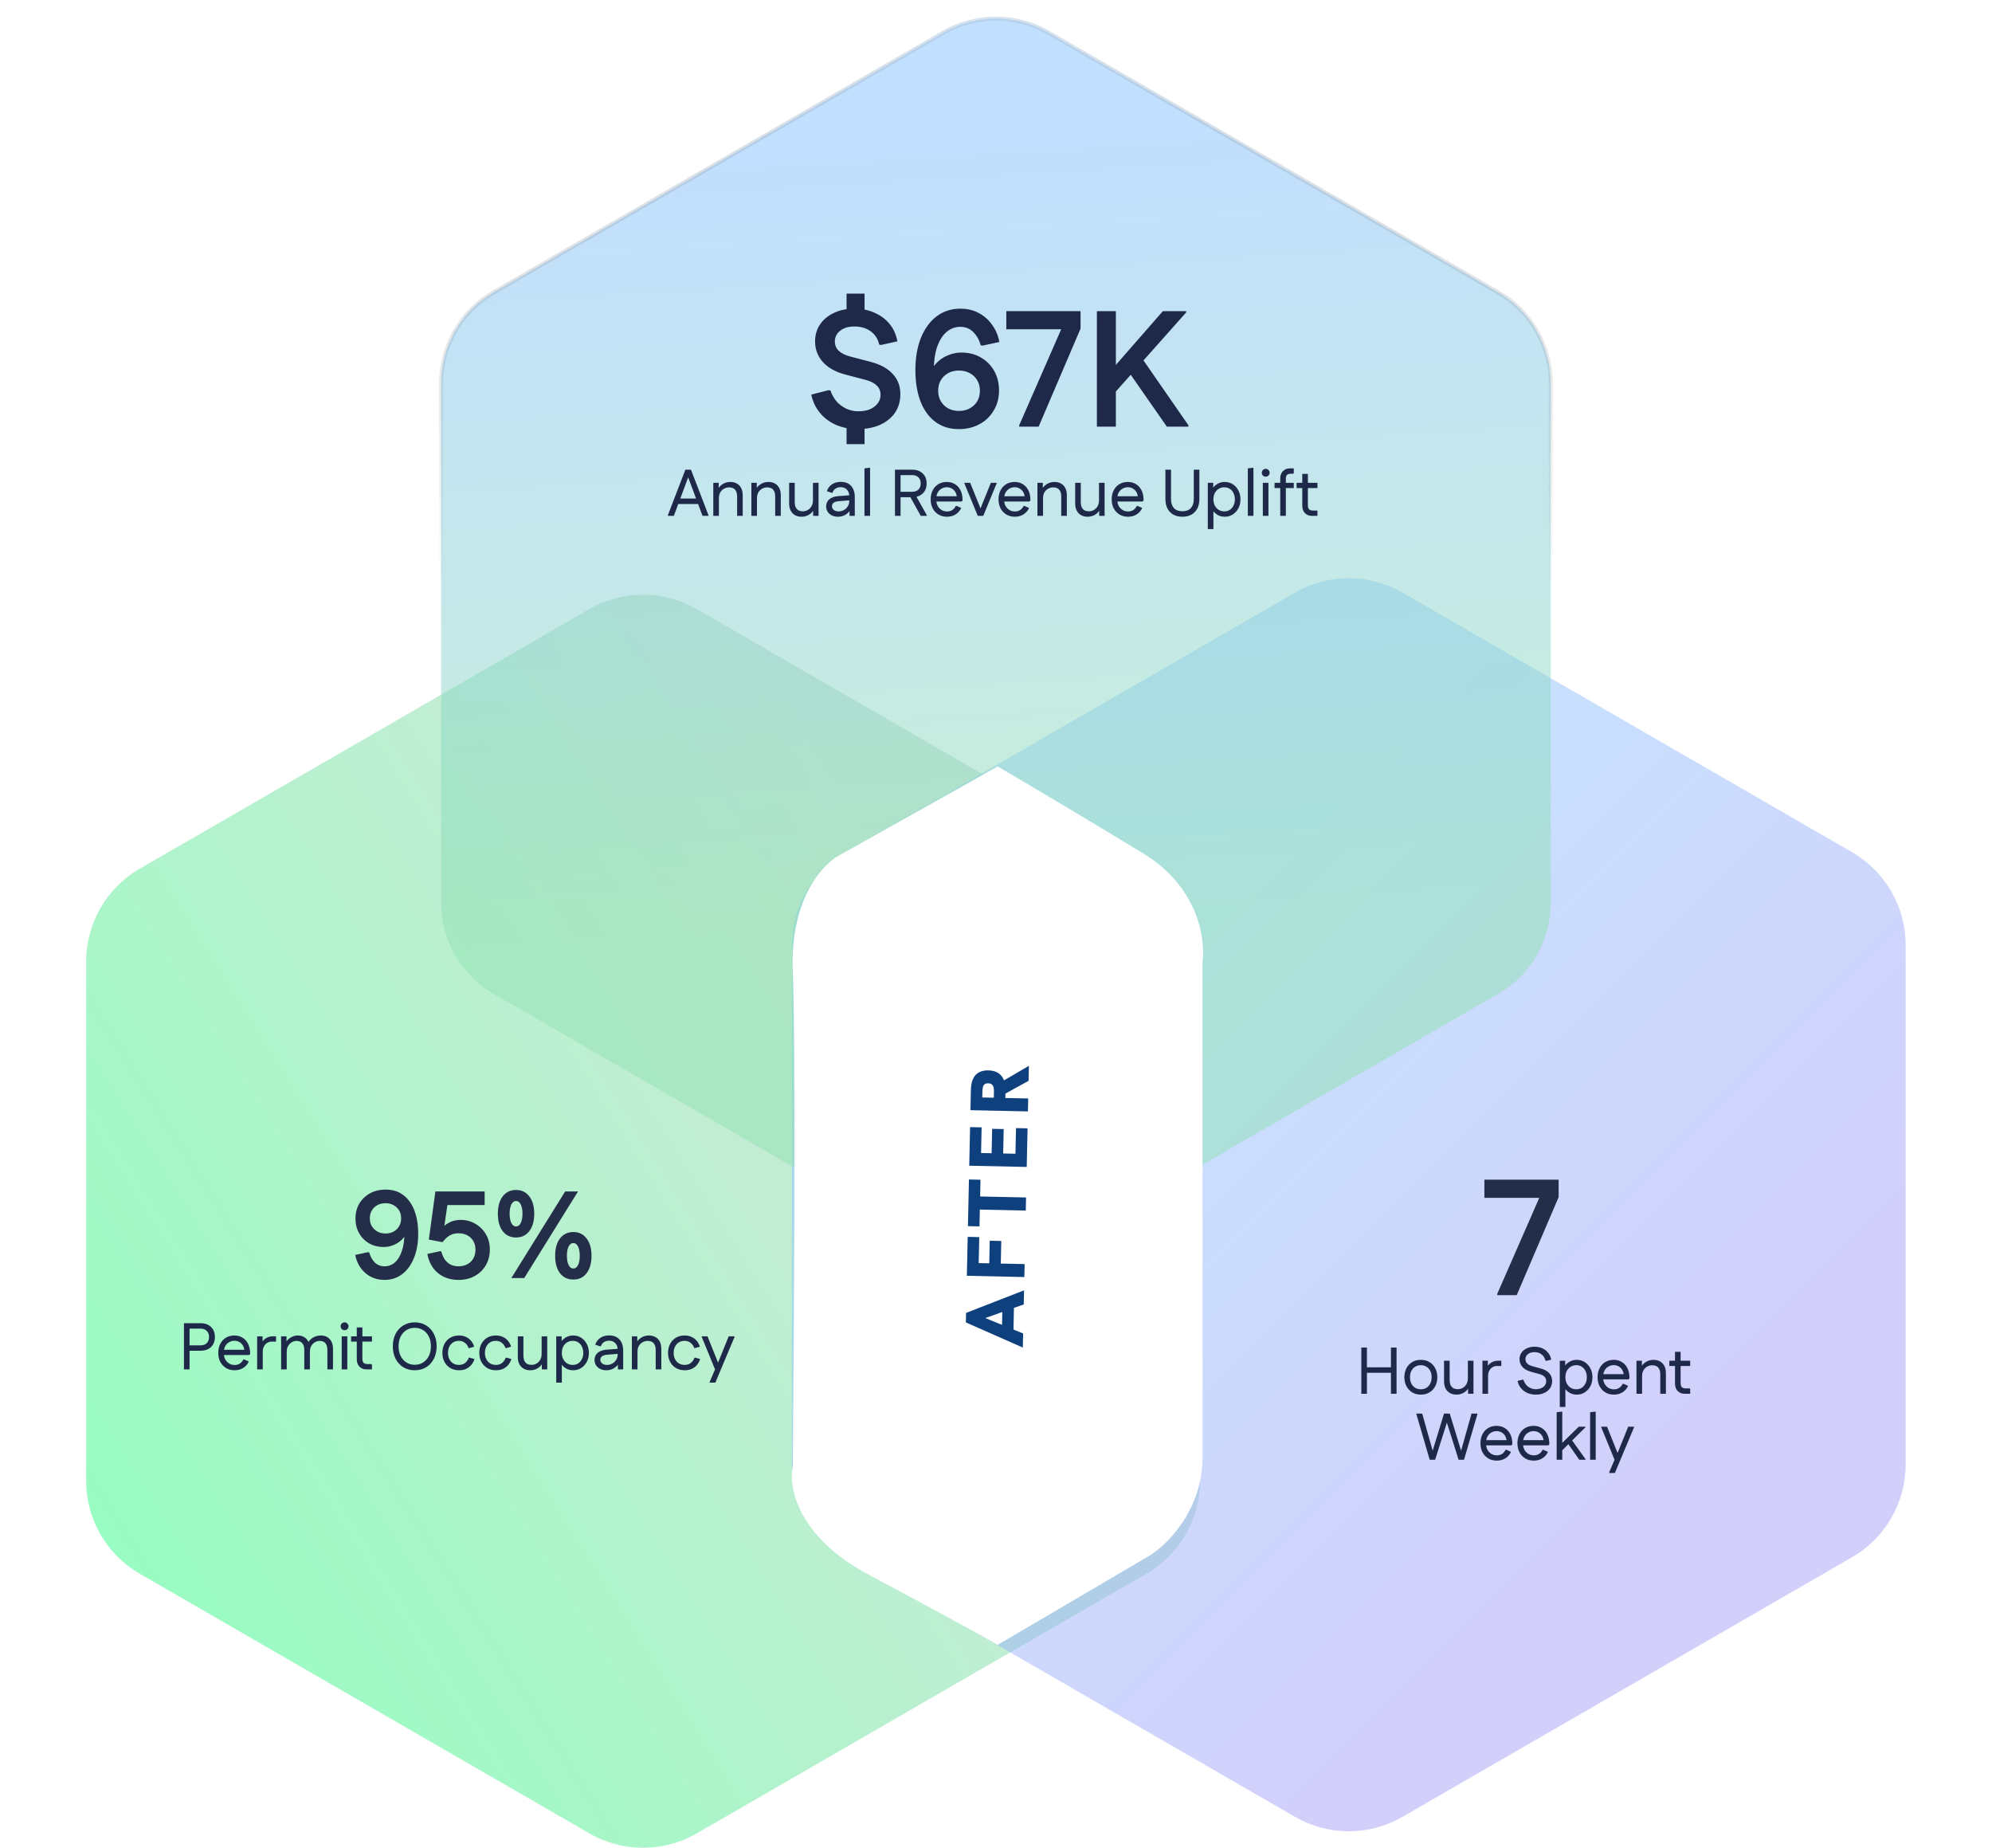 <svg width="483" height="448" viewBox="0 0 483 448" fill="none" xmlns="http://www.w3.org/2000/svg">
<g opacity="0.5" filter="url(#filter0_i_158_2229)">
<path d="M142.926 143.653C150.971 139.009 160.882 139.009 168.926 143.654L277.962 206.605C286.006 211.25 290.962 219.833 290.962 229.122V355.026C290.962 364.315 286.006 372.898 277.962 377.543L168.926 440.495C160.882 445.139 150.971 445.139 142.926 440.495L33.89 377.543C25.846 372.898 20.89 364.315 20.89 355.026V229.122C20.89 219.833 25.846 211.25 33.89 206.605L142.926 143.653Z" fill="url(#paint0_linear_158_2229)"/>
</g>
<path opacity="0.5" d="M314.031 143.653C322.075 139.009 331.986 139.009 340.031 143.654L449.066 206.605C457.111 211.25 462.066 219.833 462.066 229.122V355.026C462.066 364.315 457.111 372.898 449.066 377.543L340.031 440.495C331.986 445.139 322.075 445.139 314.031 440.495L204.995 377.543C196.95 372.898 191.995 364.315 191.995 355.026V229.122C191.995 219.833 196.95 211.25 204.995 206.605L314.031 143.653Z" fill="url(#paint1_linear_158_2229)"/>
<path opacity="0.5" d="M228.728 7.939C236.618 3.383 246.339 3.383 254.228 7.939L363.264 70.891C371.154 75.446 376.014 83.864 376.014 92.974V218.878C376.014 227.988 371.154 236.407 363.264 240.962L254.228 303.914C246.339 308.469 236.618 308.469 228.728 303.914L119.692 240.962C111.803 236.407 106.942 227.988 106.942 218.878V92.974C106.942 83.864 111.803 75.446 119.692 70.891L228.728 7.939Z" fill="url(#paint2_linear_158_2229)" stroke="url(#paint3_linear_158_2229)"/>
<path d="M170.342 125.07L166.294 114.206L166.182 113.87H167.542L171.798 124.942V125.07H170.342ZM161.926 125.07V124.942L166.182 113.87H167.542L167.43 114.206L163.382 125.07H161.926ZM163.574 122.19L164.054 120.862H169.83L170.31 122.19H163.574ZM172.95 125.07V117.054H174.262V119.31L173.878 119.07C174.028 118.611 174.262 118.216 174.582 117.886C174.902 117.555 175.276 117.299 175.702 117.118C176.14 116.936 176.604 116.846 177.094 116.846C177.67 116.846 178.182 116.968 178.63 117.214C179.089 117.459 179.446 117.822 179.702 118.302C179.958 118.782 180.086 119.384 180.086 120.11V125.07H178.726V120.446C178.726 119.87 178.641 119.416 178.47 119.086C178.3 118.744 178.065 118.504 177.766 118.366C177.478 118.227 177.148 118.158 176.774 118.158C176.369 118.158 175.974 118.259 175.59 118.462C175.217 118.654 174.908 118.947 174.662 119.342C174.428 119.736 174.31 120.227 174.31 120.814V125.07H172.95ZM182.185 125.07V117.054H183.497V119.31L183.113 119.07C183.262 118.611 183.497 118.216 183.817 117.886C184.137 117.555 184.51 117.299 184.937 117.118C185.374 116.936 185.838 116.846 186.329 116.846C186.905 116.846 187.417 116.968 187.865 117.214C188.323 117.459 188.681 117.822 188.937 118.302C189.193 118.782 189.321 119.384 189.321 120.11V125.07H187.961V120.446C187.961 119.87 187.875 119.416 187.705 119.086C187.534 118.744 187.299 118.504 187.001 118.366C186.713 118.227 186.382 118.158 186.009 118.158C185.603 118.158 185.209 118.259 184.825 118.462C184.451 118.654 184.142 118.947 183.897 119.342C183.662 119.736 183.545 120.227 183.545 120.814V125.07H182.185ZM198.475 117.054V125.07H197.163V122.814L197.547 123.054C197.398 123.502 197.163 123.896 196.843 124.238C196.534 124.568 196.16 124.824 195.723 125.006C195.296 125.187 194.832 125.278 194.331 125.278C193.755 125.278 193.243 125.155 192.795 124.91C192.347 124.664 191.99 124.302 191.723 123.822C191.467 123.331 191.339 122.728 191.339 122.014V117.054H192.699V121.662C192.699 122.238 192.784 122.696 192.955 123.038C193.136 123.368 193.371 123.608 193.659 123.758C193.958 123.896 194.294 123.966 194.667 123.966C195.083 123.966 195.472 123.864 195.835 123.662C196.208 123.459 196.512 123.16 196.747 122.766C196.992 122.371 197.115 121.886 197.115 121.31V117.054H198.475ZM203.181 125.278C202.627 125.278 202.131 125.171 201.693 124.958C201.267 124.744 200.931 124.451 200.685 124.078C200.44 123.694 200.317 123.256 200.317 122.766C200.317 122.062 200.568 121.491 201.069 121.054C201.581 120.616 202.285 120.36 203.181 120.286L206.269 120.062V121.278L203.453 121.502C202.867 121.544 202.429 121.672 202.141 121.886C201.864 122.088 201.725 122.376 201.725 122.75C201.725 123.102 201.875 123.395 202.173 123.63C202.472 123.864 202.856 123.982 203.325 123.982C203.805 123.982 204.243 123.87 204.637 123.646C205.032 123.422 205.341 123.123 205.565 122.75C205.8 122.376 205.917 121.96 205.917 121.502V120.206C205.917 119.598 205.725 119.096 205.341 118.702C204.968 118.307 204.467 118.11 203.837 118.11C203.347 118.11 202.925 118.232 202.573 118.478C202.221 118.712 201.981 119.043 201.853 119.47H201.677L200.493 119.086C200.728 118.371 201.139 117.816 201.725 117.422C202.312 117.027 203.021 116.83 203.853 116.83C204.941 116.83 205.779 117.155 206.365 117.806C206.963 118.456 207.261 119.374 207.261 120.558V125.07H205.981V122.734L206.461 122.99C206.333 123.427 206.104 123.822 205.773 124.174C205.453 124.515 205.069 124.787 204.621 124.99C204.184 125.182 203.704 125.278 203.181 125.278ZM209.608 125.07V113.55L210.92 113.39L210.968 113.518V125.07H209.608ZM217.001 125.07V113.87H218.361V125.07H217.001ZM217.753 120.542V119.23H221.145C221.806 119.23 222.318 119.054 222.681 118.702C223.054 118.339 223.241 117.843 223.241 117.214H224.681C224.681 118.227 224.361 119.038 223.721 119.646C223.092 120.243 222.249 120.542 221.193 120.542H217.753ZM223.241 117.214C223.241 116.584 223.054 116.088 222.681 115.726C222.318 115.363 221.806 115.182 221.145 115.182H217.753V113.87H221.193C222.249 113.87 223.092 114.174 223.721 114.782C224.361 115.379 224.681 116.19 224.681 117.214H223.241ZM223.257 125.07L220.553 120.206L221.801 119.694L224.745 124.942V125.07H223.257ZM229.626 125.278C228.848 125.278 228.16 125.102 227.562 124.75C226.965 124.387 226.496 123.891 226.154 123.262C225.824 122.632 225.658 121.896 225.658 121.054C225.658 120.222 225.824 119.491 226.154 118.862C226.485 118.222 226.944 117.726 227.53 117.374C228.128 117.022 228.81 116.846 229.578 116.846C230.336 116.846 230.997 117.027 231.562 117.39C232.138 117.742 232.586 118.243 232.906 118.894C233.226 119.544 233.386 120.302 233.386 121.166V121.358L233.146 121.582H226.41V120.318H232.65L232.01 120.574C231.978 120.062 231.85 119.624 231.626 119.262C231.402 118.899 231.114 118.622 230.762 118.43C230.41 118.227 230.016 118.126 229.578 118.126C229.109 118.126 228.677 118.243 228.282 118.478C227.888 118.702 227.578 119.022 227.354 119.438C227.13 119.854 227.018 120.334 227.018 120.878V121.198C227.018 121.731 227.13 122.211 227.354 122.638C227.578 123.054 227.888 123.384 228.282 123.63C228.677 123.875 229.125 123.998 229.626 123.998C230.117 123.998 230.544 123.88 230.906 123.646C231.269 123.4 231.552 123.07 231.754 122.654H231.946L233.066 123.15C232.768 123.811 232.314 124.334 231.706 124.718C231.109 125.091 230.416 125.278 229.626 125.278ZM237.434 125.07L237.466 123.95L240.25 117.054H241.658V117.182L238.41 125.07H237.434ZM237.082 125.07L233.834 117.182V117.054H235.242L238.026 123.95L238.074 125.07H237.082ZM246.079 125.278C245.301 125.278 244.613 125.102 244.015 124.75C243.418 124.387 242.949 123.891 242.607 123.262C242.277 122.632 242.111 121.896 242.111 121.054C242.111 120.222 242.277 119.491 242.607 118.862C242.938 118.222 243.397 117.726 243.983 117.374C244.581 117.022 245.263 116.846 246.031 116.846C246.789 116.846 247.45 117.027 248.015 117.39C248.591 117.742 249.039 118.243 249.359 118.894C249.679 119.544 249.839 120.302 249.839 121.166V121.358L249.599 121.582H242.863V120.318H249.103L248.463 120.574C248.431 120.062 248.303 119.624 248.079 119.262C247.855 118.899 247.567 118.622 247.215 118.43C246.863 118.227 246.469 118.126 246.031 118.126C245.562 118.126 245.13 118.243 244.735 118.478C244.341 118.702 244.031 119.022 243.807 119.438C243.583 119.854 243.471 120.334 243.471 120.878V121.198C243.471 121.731 243.583 122.211 243.807 122.638C244.031 123.054 244.341 123.384 244.735 123.63C245.13 123.875 245.578 123.998 246.079 123.998C246.57 123.998 246.997 123.88 247.359 123.646C247.722 123.4 248.005 123.07 248.207 122.654H248.399L249.519 123.15C249.221 123.811 248.767 124.334 248.159 124.718C247.562 125.091 246.869 125.278 246.079 125.278ZM251.544 125.07V117.054H252.856V119.31L252.472 119.07C252.621 118.611 252.856 118.216 253.176 117.886C253.496 117.555 253.869 117.299 254.296 117.118C254.733 116.936 255.197 116.846 255.688 116.846C256.264 116.846 256.776 116.968 257.224 117.214C257.683 117.459 258.04 117.822 258.296 118.302C258.552 118.782 258.68 119.384 258.68 120.11V125.07H257.32V120.446C257.32 119.87 257.235 119.416 257.064 119.086C256.893 118.744 256.659 118.504 256.36 118.366C256.072 118.227 255.741 118.158 255.368 118.158C254.963 118.158 254.568 118.259 254.184 118.462C253.811 118.654 253.501 118.947 253.256 119.342C253.021 119.736 252.904 120.227 252.904 120.814V125.07H251.544ZM267.834 117.054V125.07H266.522V122.814L266.906 123.054C266.757 123.502 266.522 123.896 266.202 124.238C265.893 124.568 265.52 124.824 265.082 125.006C264.656 125.187 264.192 125.278 263.69 125.278C263.114 125.278 262.602 125.155 262.154 124.91C261.706 124.664 261.349 124.302 261.082 123.822C260.826 123.331 260.698 122.728 260.698 122.014V117.054H262.058V121.662C262.058 122.238 262.144 122.696 262.314 123.038C262.496 123.368 262.73 123.608 263.018 123.758C263.317 123.896 263.653 123.966 264.026 123.966C264.442 123.966 264.832 123.864 265.194 123.662C265.568 123.459 265.872 123.16 266.106 122.766C266.352 122.371 266.474 121.886 266.474 121.31V117.054H267.834ZM273.517 125.278C272.738 125.278 272.05 125.102 271.453 124.75C270.855 124.387 270.386 123.891 270.045 123.262C269.714 122.632 269.549 121.896 269.549 121.054C269.549 120.222 269.714 119.491 270.045 118.862C270.375 118.222 270.834 117.726 271.421 117.374C272.018 117.022 272.701 116.846 273.469 116.846C274.226 116.846 274.887 117.027 275.453 117.39C276.029 117.742 276.477 118.243 276.797 118.894C277.117 119.544 277.277 120.302 277.277 121.166V121.358L277.037 121.582H270.301V120.318H276.541L275.901 120.574C275.869 120.062 275.741 119.624 275.517 119.262C275.293 118.899 275.005 118.622 274.653 118.43C274.301 118.227 273.906 118.126 273.469 118.126C272.999 118.126 272.567 118.243 272.173 118.478C271.778 118.702 271.469 119.022 271.245 119.438C271.021 119.854 270.909 120.334 270.909 120.878V121.198C270.909 121.731 271.021 122.211 271.245 122.638C271.469 123.054 271.778 123.384 272.173 123.63C272.567 123.875 273.015 123.998 273.517 123.998C274.007 123.998 274.434 123.88 274.797 123.646C275.159 123.4 275.442 123.07 275.645 122.654H275.837L276.957 123.15C276.658 123.811 276.205 124.334 275.597 124.718C274.999 125.091 274.306 125.278 273.517 125.278ZM286.703 125.278C285.85 125.278 285.114 125.107 284.495 124.766C283.877 124.414 283.402 123.918 283.071 123.278C282.741 122.627 282.575 121.854 282.575 120.958V113.87H283.935V120.99C283.935 121.939 284.17 122.67 284.639 123.182C285.119 123.694 285.807 123.95 286.703 123.95C287.589 123.95 288.266 123.694 288.735 123.182C289.215 122.67 289.455 121.939 289.455 120.99V113.87H290.815V120.958C290.815 121.854 290.65 122.627 290.319 123.278C289.989 123.918 289.514 124.414 288.895 124.766C288.287 125.107 287.557 125.278 286.703 125.278ZM296.969 125.278C296.414 125.278 295.902 125.166 295.433 124.942C294.974 124.707 294.579 124.392 294.249 123.998C293.929 123.603 293.694 123.155 293.545 122.654V119.454C293.694 118.942 293.929 118.494 294.249 118.11C294.579 117.715 294.974 117.406 295.433 117.182C295.902 116.958 296.414 116.846 296.969 116.846C297.694 116.846 298.339 117.027 298.905 117.39C299.47 117.752 299.923 118.254 300.265 118.894C300.606 119.523 300.777 120.243 300.777 121.054C300.777 121.875 300.606 122.606 300.265 123.246C299.923 123.875 299.47 124.371 298.905 124.734C298.339 125.096 297.694 125.278 296.969 125.278ZM292.857 128.27V117.054H294.169V119.918L293.929 121.054L294.217 122.206V128.27H292.857ZM296.873 123.982C297.363 123.982 297.801 123.859 298.185 123.614C298.569 123.358 298.867 123.011 299.081 122.574C299.305 122.136 299.417 121.63 299.417 121.054C299.417 120.478 299.305 119.971 299.081 119.534C298.867 119.096 298.569 118.755 298.185 118.51C297.801 118.264 297.363 118.142 296.873 118.142C296.361 118.142 295.902 118.264 295.497 118.51C295.102 118.755 294.787 119.096 294.553 119.534C294.329 119.971 294.217 120.478 294.217 121.054C294.217 121.63 294.329 122.136 294.553 122.574C294.787 123.011 295.102 123.358 295.497 123.614C295.902 123.859 296.361 123.982 296.873 123.982ZM302.562 125.07V113.55L303.874 113.39L303.922 113.518V125.07H302.562ZM306.2 125.07V117.054H307.56V125.07H306.2ZM306.888 115.566C306.622 115.566 306.398 115.475 306.216 115.294C306.035 115.112 305.944 114.888 305.944 114.622C305.944 114.355 306.035 114.131 306.216 113.95C306.398 113.758 306.622 113.662 306.888 113.662C307.155 113.662 307.379 113.758 307.56 113.95C307.752 114.131 307.848 114.355 307.848 114.622C307.848 114.888 307.752 115.112 307.56 115.294C307.379 115.475 307.155 115.566 306.888 115.566ZM310.419 125.07V116.014C310.419 115.256 310.638 114.659 311.075 114.222C311.513 113.774 312.078 113.55 312.771 113.55H313.699V114.67L313.619 114.846H313.043C312.595 114.846 312.27 114.942 312.067 115.134C311.875 115.315 311.779 115.635 311.779 116.094V125.07H310.419ZM309.043 118.334V117.054H313.699V118.334H309.043ZM318.115 125.07C317.422 125.07 316.856 124.851 316.419 124.414C315.982 123.966 315.763 123.363 315.763 122.606V114.894H317.123V122.494C317.123 122.952 317.224 123.283 317.427 123.486C317.63 123.678 317.955 123.774 318.403 123.774H319.363L319.443 123.95V125.07H318.115ZM314.387 118.334V117.054H319.443V118.334H314.387Z" fill="#1E2949"/>
<path d="M337.264 337.906V326.706H338.624V337.906H337.264ZM330.08 337.906V326.706H331.44V337.906H330.08ZM330.784 332.818V331.49H338.064V332.818H330.784ZM344.502 338.114C343.724 338.114 343.036 337.938 342.438 337.586C341.841 337.223 341.372 336.727 341.03 336.098C340.689 335.458 340.518 334.722 340.518 333.89C340.518 333.058 340.689 332.327 341.03 331.698C341.372 331.058 341.841 330.562 342.438 330.21C343.036 329.858 343.724 329.682 344.502 329.682C345.292 329.682 345.985 329.858 346.582 330.21C347.18 330.562 347.649 331.058 347.99 331.698C348.332 332.327 348.502 333.058 348.502 333.89C348.502 334.722 348.332 335.458 347.99 336.098C347.649 336.727 347.18 337.223 346.582 337.586C345.985 337.938 345.292 338.114 344.502 338.114ZM344.502 336.818C345.025 336.818 345.478 336.7 345.862 336.466C346.257 336.22 346.566 335.879 346.79 335.442C347.014 334.994 347.126 334.476 347.126 333.89C347.126 333.292 347.014 332.78 346.79 332.354C346.566 331.916 346.257 331.58 345.862 331.346C345.478 331.1 345.025 330.978 344.502 330.978C343.99 330.978 343.537 331.1 343.142 331.346C342.748 331.58 342.438 331.916 342.214 332.354C341.99 332.78 341.878 333.292 341.878 333.89C341.878 334.476 341.99 334.994 342.214 335.442C342.438 335.879 342.748 336.22 343.142 336.466C343.537 336.7 343.99 336.818 344.502 336.818ZM357.273 329.89V337.906H355.961V335.65L356.345 335.89C356.195 336.338 355.961 336.732 355.641 337.074C355.331 337.404 354.958 337.66 354.521 337.842C354.094 338.023 353.63 338.114 353.129 338.114C352.553 338.114 352.041 337.991 351.593 337.746C351.145 337.5 350.787 337.138 350.521 336.658C350.265 336.167 350.137 335.564 350.137 334.85V329.89H351.497V334.498C351.497 335.074 351.582 335.532 351.753 335.874C351.934 336.204 352.169 336.444 352.457 336.594C352.755 336.732 353.091 336.802 353.465 336.802C353.881 336.802 354.27 336.7 354.633 336.498C355.006 336.295 355.31 335.996 355.545 335.602C355.79 335.207 355.913 334.722 355.913 334.146V329.89H357.273ZM359.451 337.906V329.89H360.763V332.146L360.379 331.906C360.571 331.287 360.928 330.796 361.451 330.434C361.974 330.071 362.56 329.89 363.211 329.89H364.027V331.17H363.003C362.566 331.17 362.182 331.276 361.851 331.49C361.531 331.692 361.275 331.98 361.083 332.354C360.902 332.716 360.811 333.143 360.811 333.634V337.906H359.451ZM372.357 338.114C371.61 338.114 370.928 337.975 370.309 337.698C369.701 337.42 369.189 337.031 368.773 336.53C368.368 336.028 368.096 335.447 367.957 334.786L369.221 334.482L369.397 334.514C369.514 334.94 369.717 335.33 370.005 335.682C370.293 336.023 370.64 336.295 371.045 336.498C371.461 336.7 371.898 336.802 372.357 336.802C372.858 336.802 373.296 336.722 373.669 336.562C374.053 336.402 374.352 336.178 374.565 335.89C374.789 335.602 374.901 335.271 374.901 334.898C374.901 334.396 374.757 334.012 374.469 333.746C374.192 333.479 373.802 333.276 373.301 333.138L371.141 332.546C370.256 332.3 369.584 331.911 369.125 331.378C368.666 330.844 368.437 330.231 368.437 329.538C368.437 328.94 368.592 328.418 368.901 327.97C369.21 327.511 369.637 327.154 370.181 326.898C370.736 326.631 371.376 326.498 372.101 326.498C372.794 326.498 373.424 326.631 373.989 326.898C374.565 327.154 375.034 327.516 375.397 327.986C375.77 328.455 376.016 329.01 376.133 329.65L374.901 329.922L374.725 329.89C374.586 329.25 374.277 328.743 373.797 328.37C373.328 327.996 372.757 327.81 372.085 327.81C371.424 327.81 370.89 327.97 370.485 328.29C370.08 328.599 369.877 329.015 369.877 329.538C369.877 329.954 370.021 330.3 370.309 330.578C370.597 330.855 371.013 331.068 371.557 331.218L373.701 331.81C374.544 332.044 375.194 332.418 375.653 332.93C376.112 333.442 376.341 334.071 376.341 334.818C376.341 335.479 376.176 336.055 375.845 336.546C375.514 337.036 375.05 337.42 374.453 337.698C373.856 337.975 373.157 338.114 372.357 338.114ZM382.313 338.114C381.758 338.114 381.246 338.002 380.777 337.778C380.318 337.543 379.924 337.228 379.593 336.834C379.273 336.439 379.038 335.991 378.889 335.49V332.29C379.038 331.778 379.273 331.33 379.593 330.946C379.924 330.551 380.318 330.242 380.777 330.018C381.246 329.794 381.758 329.682 382.313 329.682C383.038 329.682 383.684 329.863 384.249 330.226C384.814 330.588 385.268 331.09 385.609 331.73C385.95 332.359 386.121 333.079 386.121 333.89C386.121 334.711 385.95 335.442 385.609 336.082C385.268 336.711 384.814 337.207 384.249 337.57C383.684 337.932 383.038 338.114 382.313 338.114ZM378.201 341.106V329.89H379.513V332.754L379.273 333.89L379.561 335.042V341.106H378.201ZM382.217 336.818C382.708 336.818 383.145 336.695 383.529 336.45C383.913 336.194 384.212 335.847 384.425 335.41C384.649 334.972 384.761 334.466 384.761 333.89C384.761 333.314 384.649 332.807 384.425 332.37C384.212 331.932 383.913 331.591 383.529 331.346C383.145 331.1 382.708 330.978 382.217 330.978C381.705 330.978 381.246 331.1 380.841 331.346C380.446 331.591 380.132 331.932 379.897 332.37C379.673 332.807 379.561 333.314 379.561 333.89C379.561 334.466 379.673 334.972 379.897 335.41C380.132 335.847 380.446 336.194 380.841 336.45C381.246 336.695 381.705 336.818 382.217 336.818ZM391.33 338.114C390.551 338.114 389.863 337.938 389.266 337.586C388.669 337.223 388.199 336.727 387.858 336.098C387.527 335.468 387.362 334.732 387.362 333.89C387.362 333.058 387.527 332.327 387.858 331.698C388.189 331.058 388.647 330.562 389.234 330.21C389.831 329.858 390.514 329.682 391.282 329.682C392.039 329.682 392.701 329.863 393.266 330.226C393.842 330.578 394.29 331.079 394.61 331.73C394.93 332.38 395.09 333.138 395.09 334.002V334.194L394.85 334.418H388.114V333.154H394.354L393.714 333.41C393.682 332.898 393.554 332.46 393.33 332.098C393.106 331.735 392.818 331.458 392.466 331.266C392.114 331.063 391.719 330.962 391.282 330.962C390.813 330.962 390.381 331.079 389.986 331.314C389.591 331.538 389.282 331.858 389.058 332.274C388.834 332.69 388.722 333.17 388.722 333.714V334.034C388.722 334.567 388.834 335.047 389.058 335.474C389.282 335.89 389.591 336.22 389.986 336.466C390.381 336.711 390.829 336.834 391.33 336.834C391.821 336.834 392.247 336.716 392.61 336.482C392.973 336.236 393.255 335.906 393.458 335.49H393.65L394.77 335.986C394.471 336.647 394.018 337.17 393.41 337.554C392.813 337.927 392.119 338.114 391.33 338.114ZM396.795 337.906V329.89H398.107V332.146L397.723 331.906C397.872 331.447 398.107 331.052 398.427 330.722C398.747 330.391 399.12 330.135 399.547 329.954C399.984 329.772 400.448 329.682 400.939 329.682C401.515 329.682 402.027 329.804 402.475 330.05C402.933 330.295 403.291 330.658 403.547 331.138C403.803 331.618 403.931 332.22 403.931 332.946V337.906H402.571V333.282C402.571 332.706 402.485 332.252 402.315 331.922C402.144 331.58 401.909 331.34 401.611 331.202C401.323 331.063 400.992 330.994 400.619 330.994C400.213 330.994 399.819 331.095 399.435 331.298C399.061 331.49 398.752 331.783 398.507 332.178C398.272 332.572 398.155 333.063 398.155 333.65V337.906H396.795ZM408.491 337.906C407.797 337.906 407.232 337.687 406.795 337.25C406.357 336.802 406.139 336.199 406.139 335.442V327.73H407.499V335.33C407.499 335.788 407.6 336.119 407.803 336.322C408.005 336.514 408.331 336.61 408.779 336.61H409.739L409.819 336.786V337.906H408.491ZM404.763 331.17V329.89H409.819V331.17H404.763ZM353.668 353.906L350.132 342.706H351.524L354.836 353.57L354.98 353.906H353.668ZM353.668 353.906L353.748 353.57L356.804 342.706H358.228V342.834L354.98 353.906H353.668ZM346.66 353.906L343.428 342.834V342.706H344.836L347.908 353.57L347.972 353.906H346.66ZM346.66 353.906L346.804 353.57L350.132 342.706H351.524L347.972 353.906H346.66ZM362.932 354.114C362.153 354.114 361.465 353.938 360.868 353.586C360.27 353.223 359.801 352.727 359.46 352.098C359.129 351.468 358.964 350.732 358.964 349.89C358.964 349.058 359.129 348.327 359.46 347.698C359.79 347.058 360.249 346.562 360.836 346.21C361.433 345.858 362.116 345.682 362.884 345.682C363.641 345.682 364.302 345.863 364.868 346.226C365.444 346.578 365.892 347.079 366.212 347.73C366.532 348.38 366.692 349.138 366.692 350.002V350.194L366.452 350.418H359.716V349.154H365.956L365.316 349.41C365.284 348.898 365.156 348.46 364.932 348.098C364.708 347.735 364.42 347.458 364.068 347.266C363.716 347.063 363.321 346.962 362.884 346.962C362.414 346.962 361.982 347.079 361.588 347.314C361.193 347.538 360.884 347.858 360.66 348.274C360.436 348.69 360.324 349.17 360.324 349.714V350.034C360.324 350.567 360.436 351.047 360.66 351.474C360.884 351.89 361.193 352.22 361.588 352.466C361.982 352.711 362.43 352.834 362.932 352.834C363.422 352.834 363.849 352.716 364.212 352.482C364.574 352.236 364.857 351.906 365.06 351.49H365.252L366.372 351.986C366.073 352.647 365.62 353.17 365.012 353.554C364.414 353.927 363.721 354.114 362.932 354.114ZM371.9 354.114C371.122 354.114 370.434 353.938 369.836 353.586C369.239 353.223 368.77 352.727 368.428 352.098C368.098 351.468 367.932 350.732 367.932 349.89C367.932 349.058 368.098 348.327 368.428 347.698C368.759 347.058 369.218 346.562 369.804 346.21C370.402 345.858 371.084 345.682 371.852 345.682C372.61 345.682 373.271 345.863 373.836 346.226C374.412 346.578 374.86 347.079 375.18 347.73C375.5 348.38 375.66 349.138 375.66 350.002V350.194L375.42 350.418H368.684V349.154H374.924L374.284 349.41C374.252 348.898 374.124 348.46 373.9 348.098C373.676 347.735 373.388 347.458 373.036 347.266C372.684 347.063 372.29 346.962 371.852 346.962C371.383 346.962 370.951 347.079 370.556 347.314C370.162 347.538 369.852 347.858 369.628 348.274C369.404 348.69 369.292 349.17 369.292 349.714V350.034C369.292 350.567 369.404 351.047 369.628 351.474C369.852 351.89 370.162 352.22 370.556 352.466C370.951 352.711 371.399 352.834 371.9 352.834C372.391 352.834 372.818 352.716 373.18 352.482C373.543 352.236 373.826 351.906 374.028 351.49H374.22L375.34 351.986C375.042 352.647 374.588 353.17 373.98 353.554C373.383 353.927 372.69 354.114 371.9 354.114ZM378.085 352.322V350.514L382.805 345.89H384.437V346.018L378.085 352.322ZM377.445 353.906V342.386L378.757 342.226L378.805 342.354V353.906H377.445ZM382.933 353.906L380.021 349.762L380.933 348.866L384.453 353.778V353.906H382.933ZM385.555 353.906V342.386L386.867 342.226L386.915 342.354V353.906H385.555ZM390.169 357.106V356.978L391.481 353.906L391.961 352.882L394.793 345.89H396.217V346.018L391.561 357.106H390.169ZM391.481 353.906L388.249 346.018V345.89H389.657L392.425 352.786V353.906H391.481Z" fill="#1E2949"/>
<path d="M363.039 314V313.68L374.559 287.36L376.279 290.4H359.919V286H377.919V290.24L367.759 314H363.039Z" fill="#242E49"/>
<path d="M50.685 324.144C50.685 323.504 50.499 323.008 50.125 322.656C49.763 322.293 49.251 322.112 48.589 322.112H45.357V320.8H48.637C49.693 320.8 50.536 321.104 51.165 321.712C51.795 322.309 52.109 323.12 52.109 324.144H50.685ZM44.605 332V320.8H45.965V332H44.605ZM45.357 327.472V326.176H48.589C49.251 326.176 49.763 325.995 50.125 325.632C50.499 325.269 50.685 324.773 50.685 324.144H52.109C52.109 325.157 51.795 325.968 51.165 326.576C50.536 327.173 49.693 327.472 48.637 327.472H45.357ZM56.887 332.208C56.108 332.208 55.42 332.032 54.823 331.68C54.226 331.317 53.756 330.821 53.415 330.192C53.084 329.563 52.919 328.827 52.919 327.984C52.919 327.152 53.084 326.421 53.415 325.792C53.746 325.152 54.204 324.656 54.791 324.304C55.388 323.952 56.071 323.776 56.839 323.776C57.596 323.776 58.258 323.957 58.823 324.32C59.399 324.672 59.847 325.173 60.167 325.824C60.487 326.475 60.647 327.232 60.647 328.096V328.288L60.407 328.512H53.671V327.248H59.911L59.271 327.504C59.239 326.992 59.111 326.555 58.887 326.192C58.663 325.829 58.375 325.552 58.023 325.36C57.671 325.157 57.276 325.056 56.839 325.056C56.37 325.056 55.938 325.173 55.543 325.408C55.148 325.632 54.839 325.952 54.615 326.368C54.391 326.784 54.279 327.264 54.279 327.808V328.128C54.279 328.661 54.391 329.141 54.615 329.568C54.839 329.984 55.148 330.315 55.543 330.56C55.938 330.805 56.386 330.928 56.887 330.928C57.378 330.928 57.804 330.811 58.167 330.576C58.53 330.331 58.812 330 59.015 329.584H59.207L60.327 330.08C60.028 330.741 59.575 331.264 58.967 331.648C58.37 332.021 57.676 332.208 56.887 332.208ZM62.352 332V323.984H63.664V326.24L63.28 326C63.472 325.381 63.829 324.891 64.352 324.528C64.874 324.165 65.461 323.984 66.112 323.984H66.928V325.264H65.904C65.466 325.264 65.082 325.371 64.752 325.584C64.432 325.787 64.176 326.075 63.984 326.448C63.802 326.811 63.712 327.237 63.712 327.728V332H62.352ZM68.164 332V323.984H69.476V326.208L69.14 325.904C69.29 325.467 69.519 325.093 69.828 324.784C70.138 324.464 70.5 324.219 70.916 324.048C71.332 323.867 71.769 323.776 72.228 323.776C72.921 323.776 73.524 323.973 74.036 324.368C74.548 324.763 74.884 325.333 75.044 326.08L74.484 326.064C74.623 325.605 74.852 325.205 75.172 324.864C75.503 324.523 75.897 324.256 76.356 324.064C76.815 323.872 77.311 323.776 77.844 323.776C78.388 323.776 78.879 323.899 79.316 324.144C79.754 324.389 80.1 324.752 80.356 325.232C80.612 325.712 80.74 326.315 80.74 327.04V332H79.38V327.36C79.38 326.784 79.295 326.331 79.124 326C78.954 325.669 78.73 325.435 78.452 325.296C78.175 325.157 77.86 325.088 77.508 325.088C77.145 325.088 76.783 325.184 76.42 325.376C76.058 325.568 75.754 325.861 75.508 326.256C75.263 326.64 75.14 327.136 75.14 327.744V332H73.78V327.36C73.78 326.784 73.695 326.331 73.524 326C73.353 325.669 73.124 325.435 72.836 325.296C72.559 325.157 72.249 325.088 71.908 325.088C71.546 325.088 71.177 325.189 70.804 325.392C70.442 325.584 70.138 325.877 69.892 326.272C69.647 326.656 69.524 327.147 69.524 327.744V332H68.164ZM82.852 332V323.984H84.212V332H82.852ZM83.54 322.496C83.273 322.496 83.049 322.405 82.868 322.224C82.686 322.043 82.596 321.819 82.596 321.552C82.596 321.285 82.686 321.061 82.868 320.88C83.049 320.688 83.273 320.592 83.54 320.592C83.806 320.592 84.03 320.688 84.212 320.88C84.404 321.061 84.5 321.285 84.5 321.552C84.5 321.819 84.404 322.043 84.212 322.224C84.03 322.405 83.806 322.496 83.54 322.496ZM88.86 332C88.167 332 87.601 331.781 87.164 331.344C86.727 330.896 86.508 330.293 86.508 329.536V321.824H87.868V329.424C87.868 329.883 87.969 330.213 88.172 330.416C88.375 330.608 88.7 330.704 89.148 330.704H90.108L90.188 330.88V332H88.86ZM85.132 325.264V323.984H90.188V325.264H85.132ZM100.562 332.208C99.538 332.208 98.621 331.968 97.81 331.488C97.01 330.997 96.381 330.315 95.922 329.44C95.474 328.565 95.25 327.552 95.25 326.4C95.25 325.248 95.474 324.235 95.922 323.36C96.381 322.485 97.01 321.808 97.81 321.328C98.621 320.837 99.538 320.592 100.562 320.592C101.597 320.592 102.514 320.837 103.314 321.328C104.114 321.808 104.738 322.485 105.186 323.36C105.645 324.235 105.874 325.248 105.874 326.4C105.874 327.552 105.645 328.565 105.186 329.44C104.738 330.315 104.114 330.997 103.314 331.488C102.514 331.968 101.597 332.208 100.562 332.208ZM100.562 330.88C101.309 330.88 101.976 330.699 102.562 330.336C103.16 329.963 103.629 329.44 103.97 328.768C104.312 328.096 104.482 327.307 104.482 326.4C104.482 325.483 104.312 324.688 103.97 324.016C103.629 323.344 103.16 322.827 102.562 322.464C101.976 322.101 101.309 321.92 100.562 321.92C99.816 321.92 99.149 322.101 98.562 322.464C97.976 322.827 97.506 323.344 97.154 324.016C96.813 324.688 96.642 325.483 96.642 326.4C96.642 327.307 96.813 328.096 97.154 328.768C97.506 329.44 97.976 329.963 98.562 330.336C99.149 330.699 99.816 330.88 100.562 330.88ZM111.311 332.208C110.511 332.208 109.807 332.032 109.199 331.68C108.591 331.317 108.116 330.821 107.775 330.192C107.433 329.563 107.263 328.827 107.263 327.984C107.263 327.152 107.433 326.421 107.775 325.792C108.116 325.152 108.591 324.656 109.199 324.304C109.807 323.952 110.511 323.776 111.311 323.776C111.919 323.776 112.463 323.888 112.943 324.112C113.433 324.325 113.849 324.635 114.191 325.04C114.543 325.435 114.804 325.92 114.975 326.496L113.791 326.832H113.615C113.433 326.288 113.135 325.861 112.719 325.552C112.313 325.232 111.844 325.072 111.311 325.072C110.767 325.072 110.292 325.195 109.887 325.44C109.492 325.685 109.183 326.027 108.959 326.464C108.735 326.901 108.623 327.408 108.623 327.984C108.623 328.56 108.735 329.072 108.959 329.52C109.183 329.957 109.492 330.299 109.887 330.544C110.292 330.789 110.767 330.912 111.311 330.912C111.684 330.912 112.025 330.843 112.335 330.704C112.644 330.565 112.911 330.363 113.135 330.096C113.369 329.829 113.551 329.515 113.679 329.152H113.855L115.055 329.488C114.863 330.064 114.585 330.56 114.223 330.976C113.86 331.381 113.433 331.691 112.943 331.904C112.463 332.107 111.919 332.208 111.311 332.208ZM120.264 332.208C119.464 332.208 118.76 332.032 118.152 331.68C117.544 331.317 117.069 330.821 116.728 330.192C116.386 329.563 116.216 328.827 116.216 327.984C116.216 327.152 116.386 326.421 116.728 325.792C117.069 325.152 117.544 324.656 118.152 324.304C118.76 323.952 119.464 323.776 120.264 323.776C120.872 323.776 121.416 323.888 121.896 324.112C122.386 324.325 122.802 324.635 123.144 325.04C123.496 325.435 123.757 325.92 123.928 326.496L122.744 326.832H122.568C122.386 326.288 122.088 325.861 121.672 325.552C121.266 325.232 120.797 325.072 120.264 325.072C119.72 325.072 119.245 325.195 118.84 325.44C118.445 325.685 118.136 326.027 117.912 326.464C117.688 326.901 117.576 327.408 117.576 327.984C117.576 328.56 117.688 329.072 117.912 329.52C118.136 329.957 118.445 330.299 118.84 330.544C119.245 330.789 119.72 330.912 120.264 330.912C120.637 330.912 120.978 330.843 121.288 330.704C121.597 330.565 121.864 330.363 122.088 330.096C122.322 329.829 122.504 329.515 122.632 329.152H122.808L124.008 329.488C123.816 330.064 123.538 330.56 123.176 330.976C122.813 331.381 122.386 331.691 121.896 331.904C121.416 332.107 120.872 332.208 120.264 332.208ZM132.689 323.984V332H131.377V329.744L131.761 329.984C131.612 330.432 131.377 330.827 131.057 331.168C130.748 331.499 130.374 331.755 129.937 331.936C129.51 332.117 129.046 332.208 128.545 332.208C127.969 332.208 127.457 332.085 127.009 331.84C126.561 331.595 126.204 331.232 125.937 330.752C125.681 330.261 125.553 329.659 125.553 328.944V323.984H126.913V328.592C126.913 329.168 126.998 329.627 127.169 329.968C127.35 330.299 127.585 330.539 127.873 330.688C128.172 330.827 128.508 330.896 128.881 330.896C129.297 330.896 129.686 330.795 130.049 330.592C130.422 330.389 130.726 330.091 130.961 329.696C131.206 329.301 131.329 328.816 131.329 328.24V323.984H132.689ZM138.979 332.208C138.425 332.208 137.913 332.096 137.443 331.872C136.985 331.637 136.59 331.323 136.259 330.928C135.939 330.533 135.705 330.085 135.555 329.584V326.384C135.705 325.872 135.939 325.424 136.259 325.04C136.59 324.645 136.985 324.336 137.443 324.112C137.913 323.888 138.425 323.776 138.979 323.776C139.705 323.776 140.35 323.957 140.915 324.32C141.481 324.683 141.934 325.184 142.275 325.824C142.617 326.453 142.787 327.173 142.787 327.984C142.787 328.805 142.617 329.536 142.275 330.176C141.934 330.805 141.481 331.301 140.915 331.664C140.35 332.027 139.705 332.208 138.979 332.208ZM134.867 335.2V323.984H136.179V326.848L135.939 327.984L136.227 329.136V335.2H134.867ZM138.883 330.912C139.374 330.912 139.811 330.789 140.195 330.544C140.579 330.288 140.878 329.941 141.091 329.504C141.315 329.067 141.427 328.56 141.427 327.984C141.427 327.408 141.315 326.901 141.091 326.464C140.878 326.027 140.579 325.685 140.195 325.44C139.811 325.195 139.374 325.072 138.883 325.072C138.371 325.072 137.913 325.195 137.507 325.44C137.113 325.685 136.798 326.027 136.563 326.464C136.339 326.901 136.227 327.408 136.227 327.984C136.227 328.56 136.339 329.067 136.563 329.504C136.798 329.941 137.113 330.288 137.507 330.544C137.913 330.789 138.371 330.912 138.883 330.912ZM147.02 332.208C146.466 332.208 145.97 332.101 145.532 331.888C145.106 331.675 144.77 331.381 144.524 331.008C144.279 330.624 144.156 330.187 144.156 329.696C144.156 328.992 144.407 328.421 144.908 327.984C145.42 327.547 146.124 327.291 147.02 327.216L150.108 326.992V328.208L147.292 328.432C146.706 328.475 146.268 328.603 145.98 328.816C145.703 329.019 145.564 329.307 145.564 329.68C145.564 330.032 145.714 330.325 146.012 330.56C146.311 330.795 146.695 330.912 147.164 330.912C147.644 330.912 148.082 330.8 148.476 330.576C148.871 330.352 149.18 330.053 149.404 329.68C149.639 329.307 149.756 328.891 149.756 328.432V327.136C149.756 326.528 149.564 326.027 149.18 325.632C148.807 325.237 148.306 325.04 147.676 325.04C147.186 325.04 146.764 325.163 146.412 325.408C146.06 325.643 145.82 325.973 145.692 326.4H145.516L144.332 326.016C144.567 325.301 144.978 324.747 145.564 324.352C146.151 323.957 146.86 323.76 147.692 323.76C148.78 323.76 149.618 324.085 150.204 324.736C150.802 325.387 151.1 326.304 151.1 327.488V332H149.82V329.664L150.3 329.92C150.172 330.357 149.943 330.752 149.612 331.104C149.292 331.445 148.908 331.717 148.46 331.92C148.023 332.112 147.543 332.208 147.02 332.208ZM153.211 332V323.984H154.523V326.24L154.139 326C154.288 325.541 154.523 325.147 154.843 324.816C155.163 324.485 155.536 324.229 155.963 324.048C156.4 323.867 156.864 323.776 157.355 323.776C157.931 323.776 158.443 323.899 158.891 324.144C159.35 324.389 159.707 324.752 159.963 325.232C160.219 325.712 160.347 326.315 160.347 327.04V332H158.987V327.376C158.987 326.8 158.902 326.347 158.731 326.016C158.56 325.675 158.326 325.435 158.027 325.296C157.739 325.157 157.408 325.088 157.035 325.088C156.63 325.088 156.235 325.189 155.851 325.392C155.478 325.584 155.168 325.877 154.923 326.272C154.688 326.667 154.571 327.157 154.571 327.744V332H153.211ZM166.029 332.208C165.229 332.208 164.525 332.032 163.917 331.68C163.309 331.317 162.835 330.821 162.493 330.192C162.152 329.563 161.981 328.827 161.981 327.984C161.981 327.152 162.152 326.421 162.493 325.792C162.835 325.152 163.309 324.656 163.917 324.304C164.525 323.952 165.229 323.776 166.029 323.776C166.637 323.776 167.181 323.888 167.661 324.112C168.152 324.325 168.568 324.635 168.909 325.04C169.261 325.435 169.523 325.92 169.693 326.496L168.509 326.832H168.333C168.152 326.288 167.853 325.861 167.437 325.552C167.032 325.232 166.563 325.072 166.029 325.072C165.485 325.072 165.011 325.195 164.605 325.44C164.211 325.685 163.901 326.027 163.677 326.464C163.453 326.901 163.341 327.408 163.341 327.984C163.341 328.56 163.453 329.072 163.677 329.52C163.901 329.957 164.211 330.299 164.605 330.544C165.011 330.789 165.485 330.912 166.029 330.912C166.403 330.912 166.744 330.843 167.053 330.704C167.363 330.565 167.629 330.363 167.853 330.096C168.088 329.829 168.269 329.515 168.397 329.152H168.573L169.773 329.488C169.581 330.064 169.304 330.56 168.941 330.976C168.579 331.381 168.152 331.691 167.661 331.904C167.181 332.107 166.637 332.208 166.029 332.208ZM172.062 335.2V335.072L173.374 332L173.854 330.976L176.686 323.984H178.11V324.112L173.454 335.2H172.062ZM173.374 332L170.142 324.112V323.984H171.55L174.318 330.88V332H173.374Z" fill="#1E2949"/>
<path d="M93.512 288.404C95.192 288.404 96.612 288.844 97.772 289.724C98.952 290.604 99.852 291.854 100.472 293.474C101.092 295.074 101.402 296.964 101.402 299.144C101.402 301.344 101.062 303.284 100.382 304.964C99.722 306.624 98.772 307.934 97.532 308.894C96.312 309.834 94.872 310.304 93.212 310.304C91.992 310.304 90.882 310.044 89.882 309.524C88.902 309.004 88.082 308.284 87.422 307.364C86.782 306.444 86.352 305.404 86.132 304.244L89.192 303.584L89.522 303.644C89.782 304.604 90.222 305.404 90.842 306.044C91.482 306.684 92.282 307.004 93.242 307.004C94.182 307.004 95.012 306.694 95.732 306.074C96.472 305.434 97.042 304.504 97.442 303.284C97.862 302.064 98.072 300.564 98.072 298.784C98.072 298.624 98.062 298.474 98.042 298.334C98.042 298.174 98.042 298.024 98.042 297.884L99.062 297.614C98.802 298.654 98.362 299.524 97.742 300.224C97.122 300.904 96.402 301.424 95.582 301.784C94.762 302.144 93.922 302.324 93.062 302.324C91.702 302.324 90.502 302.024 89.462 301.424C88.442 300.824 87.642 300.004 87.062 298.964C86.482 297.924 86.192 296.744 86.192 295.424C86.192 294.064 86.502 292.854 87.122 291.794C87.762 290.734 88.632 289.904 89.732 289.304C90.832 288.704 92.092 288.404 93.512 288.404ZM93.482 291.704C92.722 291.704 92.052 291.864 91.472 292.184C90.912 292.504 90.472 292.934 90.152 293.474C89.832 294.014 89.672 294.644 89.672 295.364C89.672 296.084 89.832 296.724 90.152 297.284C90.492 297.824 90.942 298.254 91.502 298.574C92.082 298.894 92.742 299.054 93.482 299.054C94.242 299.054 94.902 298.894 95.462 298.574C96.042 298.254 96.482 297.824 96.782 297.284C97.102 296.724 97.262 296.084 97.262 295.364C97.262 294.644 97.102 294.014 96.782 293.474C96.462 292.934 96.012 292.504 95.432 292.184C94.872 291.864 94.222 291.704 93.482 291.704ZM111.149 310.304C109.809 310.304 108.609 310.044 107.549 309.524C106.509 309.004 105.649 308.274 104.969 307.334C104.289 306.374 103.839 305.264 103.619 304.004L106.679 303.344L107.009 303.404C107.169 304.064 107.419 304.674 107.759 305.234C108.119 305.774 108.579 306.204 109.139 306.524C109.719 306.844 110.399 307.004 111.179 307.004C111.999 307.004 112.719 306.834 113.339 306.494C113.959 306.154 114.439 305.684 114.779 305.084C115.119 304.464 115.289 303.754 115.289 302.954C115.289 302.194 115.119 301.514 114.779 300.914C114.439 300.314 113.959 299.844 113.339 299.504C112.719 299.164 111.989 298.994 111.149 298.994C110.269 298.994 109.529 299.194 108.929 299.594C108.329 299.974 107.789 300.494 107.309 301.154L103.979 300.524L105.569 288.854H117.509V292.154H107.009L108.749 290.354L107.429 299.324L105.899 299.474C106.279 298.794 106.739 298.174 107.279 297.614C107.819 297.054 108.459 296.604 109.199 296.264C109.939 295.924 110.779 295.754 111.719 295.754C112.999 295.754 114.169 296.064 115.229 296.684C116.309 297.304 117.169 298.154 117.809 299.234C118.449 300.294 118.769 301.524 118.769 302.924C118.769 304.344 118.449 305.614 117.809 306.734C117.169 307.834 116.279 308.704 115.139 309.344C113.999 309.984 112.669 310.304 111.149 310.304ZM125.126 300.014C123.766 300.014 122.686 299.504 121.886 298.484C121.106 297.444 120.716 296.034 120.716 294.254C120.716 292.474 121.106 291.074 121.886 290.054C122.686 289.014 123.766 288.494 125.126 288.494C126.486 288.494 127.556 289.014 128.336 290.054C129.136 291.074 129.536 292.474 129.536 294.254C129.536 296.034 129.136 297.444 128.336 298.484C127.556 299.504 126.486 300.014 125.126 300.014ZM125.126 297.344C125.606 297.344 125.986 297.064 126.266 296.504C126.546 295.944 126.686 295.194 126.686 294.254C126.686 293.294 126.546 292.544 126.266 292.004C125.986 291.444 125.606 291.164 125.126 291.164C124.646 291.164 124.266 291.444 123.986 292.004C123.706 292.544 123.566 293.294 123.566 294.254C123.566 295.194 123.706 295.944 123.986 296.504C124.266 297.064 124.646 297.344 125.126 297.344ZM123.986 309.854L137.036 288.854H140.156L127.106 309.854H123.986ZM139.016 310.214C137.656 310.214 136.576 309.704 135.776 308.684C134.996 307.644 134.606 306.234 134.606 304.454C134.606 302.674 134.996 301.274 135.776 300.254C136.576 299.214 137.656 298.694 139.016 298.694C140.376 298.694 141.446 299.214 142.226 300.254C143.026 301.274 143.426 302.674 143.426 304.454C143.426 306.234 143.026 307.644 142.226 308.684C141.446 309.704 140.376 310.214 139.016 310.214ZM139.016 307.544C139.496 307.544 139.876 307.264 140.156 306.704C140.436 306.144 140.576 305.394 140.576 304.454C140.576 303.494 140.436 302.744 140.156 302.204C139.876 301.644 139.496 301.364 139.016 301.364C138.536 301.364 138.156 301.644 137.876 302.204C137.596 302.744 137.456 303.494 137.456 304.454C137.456 305.394 137.596 306.144 137.876 306.704C138.156 307.264 138.536 307.544 139.016 307.544Z" fill="#242E49"/>
<path d="M205.269 107.673V101.113H209.629V107.673H205.269ZM205.269 77.513V71.193H209.629V77.513H205.269ZM207.949 104.033C206.002 104.033 204.242 103.686 202.669 102.993C201.122 102.3 199.829 101.326 198.789 100.073C197.749 98.793 197.055 97.326 196.709 95.673L200.909 94.593L201.349 94.673C201.695 95.66 202.189 96.54 202.829 97.313C203.495 98.06 204.282 98.646 205.189 99.073C206.095 99.5 207.069 99.713 208.109 99.713C209.175 99.713 210.109 99.553 210.909 99.233C211.709 98.886 212.335 98.42 212.789 97.833C213.269 97.22 213.509 96.526 213.509 95.753C213.509 94.793 213.202 94.033 212.589 93.473C212.002 92.886 211.122 92.433 209.949 92.113L204.909 90.793C202.535 90.153 200.722 89.126 199.469 87.713C198.242 86.3 197.629 84.66 197.629 82.793C197.629 81.22 198.029 79.846 198.829 78.673C199.629 77.473 200.749 76.54 202.189 75.873C203.629 75.18 205.295 74.833 207.189 74.833C209.002 74.833 210.629 75.166 212.069 75.833C213.535 76.473 214.749 77.38 215.709 78.553C216.669 79.726 217.295 81.126 217.589 82.753L213.629 83.633L213.189 83.553C212.869 82.166 212.175 81.086 211.109 80.313C210.042 79.54 208.722 79.153 207.149 79.153C205.709 79.153 204.562 79.5 203.709 80.193C202.855 80.86 202.429 81.726 202.429 82.793C202.429 83.673 202.735 84.42 203.349 85.033C203.989 85.646 204.922 86.113 206.149 86.433L211.189 87.753C213.509 88.366 215.269 89.34 216.469 90.673C217.695 91.98 218.309 93.606 218.309 95.553C218.309 97.26 217.882 98.753 217.029 100.033C216.175 101.286 214.962 102.273 213.389 102.993C211.842 103.686 210.029 104.033 207.949 104.033ZM232.475 104.033C230.262 104.033 228.368 103.446 226.795 102.273C225.222 101.1 224.022 99.446 223.195 97.313C222.368 95.153 221.955 92.62 221.955 89.713C221.955 86.78 222.395 84.193 223.275 81.953C224.182 79.713 225.448 77.966 227.075 76.713C228.728 75.46 230.662 74.833 232.875 74.833C234.502 74.833 235.968 75.18 237.275 75.873C238.608 76.566 239.702 77.526 240.555 78.753C241.435 79.953 242.022 81.34 242.315 82.913L238.235 83.793L237.795 83.713C237.448 82.433 236.848 81.366 235.995 80.513C235.168 79.66 234.115 79.233 232.835 79.233C231.582 79.233 230.462 79.66 229.475 80.513C228.515 81.34 227.755 82.566 227.195 84.193C226.662 85.82 226.395 87.82 226.395 90.193C226.395 90.38 226.395 90.58 226.395 90.793C226.422 90.98 226.435 91.18 226.435 91.393L225.075 91.753C225.422 90.366 226.008 89.206 226.835 88.273C227.662 87.34 228.622 86.646 229.715 86.193C230.808 85.713 231.928 85.473 233.075 85.473C234.888 85.473 236.475 85.873 237.835 86.673C239.222 87.473 240.302 88.566 241.075 89.953C241.848 91.313 242.235 92.886 242.235 94.673C242.235 96.486 241.808 98.1 240.955 99.513C240.128 100.926 238.982 102.033 237.515 102.833C236.048 103.633 234.368 104.033 232.475 104.033ZM232.515 99.633C233.528 99.633 234.408 99.42 235.155 98.993C235.928 98.566 236.528 97.993 236.955 97.273C237.382 96.526 237.595 95.686 237.595 94.753C237.595 93.766 237.382 92.913 236.955 92.193C236.528 91.473 235.928 90.9 235.155 90.473C234.382 90.046 233.502 89.833 232.515 89.833C231.502 89.833 230.622 90.046 229.875 90.473C229.128 90.9 228.542 91.473 228.115 92.193C227.688 92.913 227.475 93.766 227.475 94.753C227.475 95.686 227.688 96.526 228.115 97.273C228.542 97.993 229.128 98.566 229.875 98.993C230.648 99.42 231.528 99.633 232.515 99.633ZM247.121 103.433V103.113L258.641 76.793L260.361 79.833H244.001V75.433H262.001V79.673L251.841 103.433H247.121ZM268.323 97.433V91.033L281.963 75.433H287.603V75.753L268.323 97.433ZM265.963 103.433V75.433H270.563V103.433H265.963ZM282.923 103.433L273.123 89.353L276.523 86.313L288.163 103.113V103.433H282.923Z" fill="#1E2949"/>
<path d="M204.187 206.981L241.903 185.823C248.189 189.503 264.073 198.886 277.32 206.981C290.567 215.077 292.346 227.833 291.579 233.199V353.248C291.579 366.127 282.993 374.56 278.7 377.166L241.903 398.784C238.684 396.944 227.921 390.965 210.626 381.766C193.332 372.567 191.155 360.454 192.228 355.548C192.534 323.044 192.964 253.529 192.228 235.499C191.492 217.468 199.894 208.975 204.187 206.981Z" fill="white"/>
<path d="M248.002 326.705L234.191 320.606L234.241 318.306L248.302 312.829L248.229 316.248L238.895 319.547L248.076 323.286L248.002 326.705ZM245.733 322.495L242.955 321.455L243.033 317.836L245.854 316.877L245.733 322.495ZM248.372 309.605L234.435 309.303L234.639 299.866L237.439 299.926L237.303 306.225L239.862 306.28L239.98 300.801L242.78 300.862L242.661 306.34L248.44 306.465L248.372 309.605ZM248.72 293.494L237.583 293.253L237.495 297.332L234.695 297.272L234.94 285.954L237.739 286.015L237.652 290.074L248.789 290.314L248.72 293.494ZM248.949 282.916L235.012 282.614L235.214 273.256L238.014 273.317L237.879 279.536L240.439 279.591L240.567 273.672L243.366 273.733L243.238 279.651L246.217 279.716L246.352 273.497L249.151 273.558L248.949 282.916ZM249.24 269.454L235.303 269.153L235.409 264.254C235.434 263.081 235.628 262.145 235.99 261.446C236.338 260.746 236.829 260.243 237.463 259.937C238.083 259.63 238.806 259.486 239.633 259.504C240.992 259.533 242.024 259.942 242.727 260.731C243.417 261.519 243.78 262.614 243.816 264.015C243.808 264.389 243.8 264.749 243.793 265.095C243.785 265.442 243.779 265.715 243.775 265.915L243.769 266.195L249.308 266.315L249.24 269.454ZM249.4 262.036L243.448 265.328L243.137 262.1L249.479 258.396L249.4 262.036ZM240.97 266.134L241.001 264.695C241.008 264.361 240.988 264.041 240.942 263.733C240.882 263.425 240.754 263.169 240.558 262.965C240.349 262.76 240.031 262.653 239.605 262.644C239.178 262.635 238.869 262.728 238.678 262.924C238.474 263.12 238.349 263.37 238.302 263.676C238.242 263.982 238.209 264.301 238.201 264.634L238.17 266.074L240.97 266.134Z" fill="#0F407E"/>
<defs>
<filter id="filter0_i_158_2229" x="20.89" y="140.17" width="270.072" height="307.808" filterUnits="userSpaceOnUse" color-interpolation-filters="sRGB">
<feFlood flood-opacity="0" result="BackgroundImageFix"/>
<feBlend mode="normal" in="SourceGraphic" in2="BackgroundImageFix" result="shape"/>
<feColorMatrix in="SourceAlpha" type="matrix" values="0 0 0 0 0 0 0 0 0 0 0 0 0 0 0 0 0 0 127 0" result="hardAlpha"/>
<feOffset dy="4"/>
<feGaussianBlur stdDeviation="20.55"/>
<feComposite in2="hardAlpha" operator="arithmetic" k2="-1" k3="1"/>
<feColorMatrix type="matrix" values="0 0 0 0 0.792 0 0 0 0 1 0 0 0 0 0.875 0 0 0 1 0"/>
<feBlend mode="normal" in2="shape" result="effect1_innerShadow_158_2229"/>
</filter>
<linearGradient id="paint0_linear_158_2229" x1="230.899" y1="225.38" x2="8.739" y2="364.748" gradientUnits="userSpaceOnUse">
<stop stop-color="#A4D0B6"/>
<stop offset="1" stop-color="#2EFB83"/>
</linearGradient>
<linearGradient id="paint1_linear_158_2229" x1="291.527" y1="221.547" x2="422.242" y2="352.262" gradientUnits="userSpaceOnUse">
<stop offset="0.033" stop-color="#90C5FF"/>
<stop offset="1" stop-color="#A79FF7"/>
</linearGradient>
<linearGradient id="paint2_linear_158_2229" x1="312.005" y1="27.827" x2="323.351" y2="216.641" gradientUnits="userSpaceOnUse">
<stop stop-color="#84BFFF"/>
<stop offset="1" stop-color="#90E1B1"/>
</linearGradient>
<linearGradient id="paint3_linear_158_2229" x1="241.478" y1="0" x2="241.478" y2="142.587" gradientUnits="userSpaceOnUse">
<stop stop-color="#AEC7DE"/>
<stop offset="1" stop-color="#666666" stop-opacity="0"/>
</linearGradient>
</defs>
</svg>
